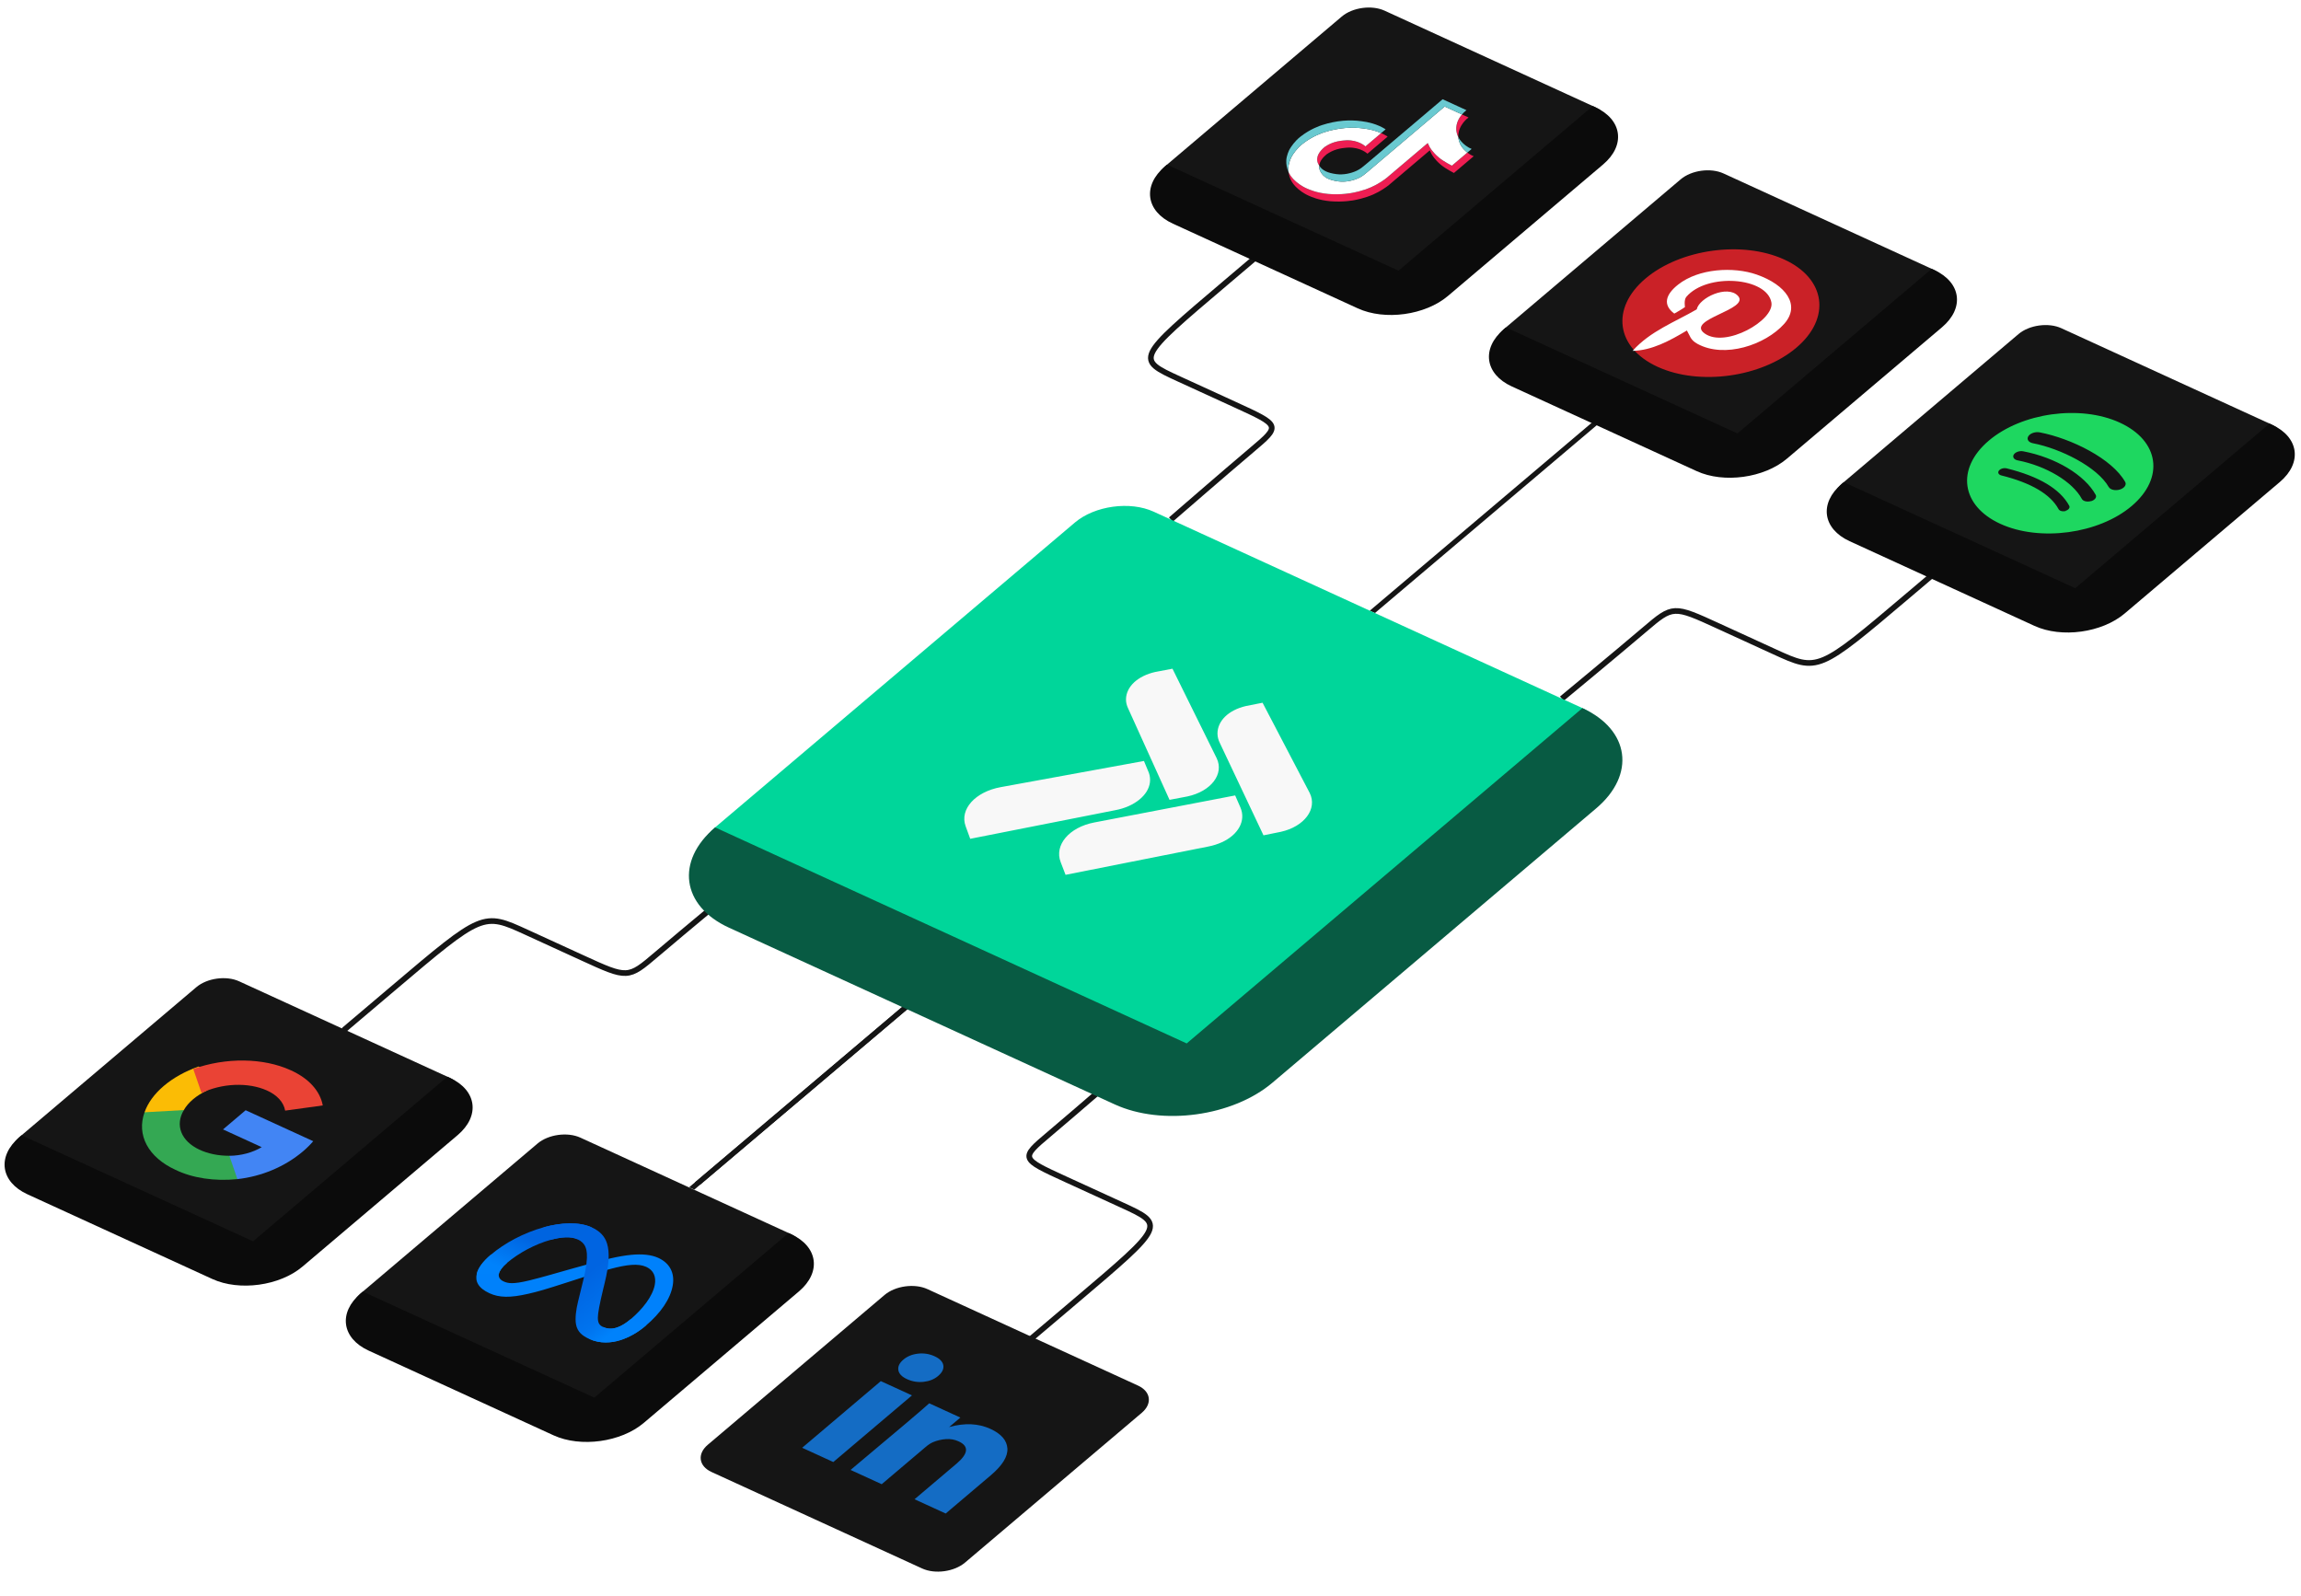 <svg width="793" height="550" viewBox="0 0 793 550" fill="none" xmlns="http://www.w3.org/2000/svg">
<path d="M403.518 179.053C403.518 179.053 421.528 163.405 431.452 155.033C441.376 146.661 441.347 146.648 425.678 139.47C410.008 132.291 421.539 137.574 406.46 130.666C391.382 123.759 391.382 123.759 422.552 97.346C453.722 70.933 429.891 91.127 436.9 85.187" stroke="#151515" stroke-width="1.95"/>
<path d="M254.739 305.124C254.739 305.124 236.137 320.501 226.271 328.899C216.404 337.298 216.375 337.284 200.706 330.106C185.036 322.928 196.566 328.21 181.488 321.302C166.41 314.395 166.41 314.395 135.239 340.808C104.069 367.221 127.9 347.027 120.891 352.966" stroke="#151515" stroke-width="1.95"/>
<path d="M389.481 366.85C389.481 366.85 371.471 382.498 361.547 390.87C351.623 399.242 351.652 399.255 367.321 406.434C382.991 413.612 371.46 408.33 386.539 415.237C401.617 422.145 401.617 422.145 370.447 448.558C339.277 474.971 363.108 454.777 356.099 460.716" stroke="#151515" stroke-width="1.95"/>
<path d="M538.259 240.779C538.259 240.779 556.861 225.402 566.728 217.004C576.594 208.606 576.623 208.619 592.293 215.798C607.962 222.976 596.432 217.694 611.51 224.601C626.588 231.509 626.588 231.509 657.759 205.096C688.929 178.683 665.098 198.877 672.107 192.937" stroke="#151515" stroke-width="1.95"/>
<line y1="-0.975" x2="109.856" y2="-0.975" transform="matrix(0.763 -0.646 -0.909 -0.416 472.07 210.458)" stroke="#151515" stroke-width="1.95"/>
<line y1="-0.975" x2="109.856" y2="-0.975" transform="matrix(-0.763 0.646 -0.909 -0.416 323.293 336.529)" stroke="#151515" stroke-width="1.95"/>
<line y1="-0.975" x2="112.456" y2="-0.975" transform="matrix(-0.763 0.646 -0.909 -0.416 323.293 336.529)" stroke="#151515" stroke-width="1.95"/>
<g filter="url(#filter0_d_16_2689)">
<mask id="path-8-outside-1_16_2689" maskUnits="userSpaceOnUse" x="221.093" y="169.578" width="354.479" height="225.35" fill="black">
<rect fill="white" x="221.093" y="169.578" width="354.479" height="225.35"/>
<path d="M370.435 180.084C377.282 174.281 389.448 172.608 397.607 176.346L545.35 244.028C553.51 247.766 554.574 255.5 547.727 261.302L423.745 366.361C416.898 372.164 404.732 373.837 396.572 370.099L248.829 302.417C240.67 298.679 239.606 290.945 246.453 285.143L370.435 180.084Z"/>
</mask>
<path d="M370.435 180.084C377.282 174.281 389.448 172.608 397.607 176.346L545.35 244.028C553.51 247.766 554.574 255.5 547.727 261.302L423.745 366.361C416.898 372.164 404.732 373.837 396.572 370.099L248.829 302.417C240.67 298.679 239.606 290.945 246.453 285.143L370.435 180.084Z" fill="#00D69A"/>
<path d="M382.833 169.578L560.125 250.796L382.833 169.578ZM438.519 373.13C424.825 384.734 400.494 388.081 384.174 380.605L251.205 319.691C234.886 312.215 232.758 296.747 246.453 285.143C246.453 285.143 253.068 288.173 261.227 291.911L408.971 359.593L438.519 373.13ZM234.055 295.649L382.833 169.578L234.055 295.649ZM545.351 244.028C561.67 251.504 563.797 266.972 550.103 278.576L438.519 373.13C424.825 384.734 400.494 388.081 384.174 380.605L408.971 359.593L532.952 254.534C539.8 248.732 545.351 244.028 545.351 244.028Z" fill="#085B43" mask="url(#path-8-outside-1_16_2689)"/>
</g>
<mask id="path-10-outside-2_16_2689" maskUnits="userSpaceOnUse" x="386.75" y="0" width="180.583" height="114.801" fill="black">
<rect fill="white" x="386.75" width="180.583" height="114.801"/>
<path d="M462.408 5.71C466.13 2.556 472.741 1.647 477.176 3.678L549.763 36.931C554.197 38.962 554.776 43.166 551.054 46.319L490.142 97.935C486.42 101.088 479.808 101.998 475.374 99.966L402.787 66.714C398.352 64.682 397.774 60.479 401.496 57.326L462.408 5.71Z"/>
</mask>
<path d="M462.408 5.71C466.13 2.556 472.741 1.647 477.176 3.678L549.763 36.931C554.197 38.962 554.776 43.166 551.054 46.319L490.142 97.935C486.42 101.088 479.808 101.998 475.374 99.966L402.787 66.714C398.352 64.682 397.774 60.479 401.496 57.326L462.408 5.71Z" fill="#151515"/>
<path d="M469.146 0L557.792 40.609L469.146 0ZM499.006 101.996C491.176 108.631 477.265 110.544 467.935 106.27L404.213 77.078C394.882 72.804 393.666 63.961 401.496 57.326L402.196 56.732C402.196 56.732 405.791 58.379 410.226 60.41L481.978 93.28L499.006 101.996ZM394.757 63.036L469.146 0L394.757 63.036ZM549.763 36.931C559.093 41.205 560.31 50.049 552.48 56.684L499.006 101.996C491.176 108.631 477.265 110.544 467.935 106.27L481.978 93.28L542.19 42.258C545.911 39.105 548.928 36.548 548.928 36.548L549.763 36.931Z" fill="#0B0B0B" mask="url(#path-10-outside-2_16_2689)"/>
<mask id="path-12-outside-3_16_2689" maskUnits="userSpaceOnUse" x="503.551" y="56.097" width="180.583" height="114.801" fill="black">
<rect fill="white" x="503.551" y="56.097" width="180.583" height="114.801"/>
<path d="M579.209 61.807C582.93 58.654 589.542 57.744 593.977 59.776L666.564 93.028C670.998 95.06 671.576 99.263 667.855 102.416L606.942 154.032C603.221 157.186 596.609 158.095 592.175 156.064L519.588 122.811C515.153 120.78 514.575 116.577 518.296 113.423L579.209 61.807Z"/>
</mask>
<path d="M579.209 61.807C582.93 58.654 589.542 57.744 593.977 59.776L666.564 93.028C670.998 95.06 671.576 99.263 667.855 102.416L606.942 154.032C603.221 157.186 596.609 158.095 592.175 156.064L519.588 122.811C515.153 120.78 514.575 116.577 518.296 113.423L579.209 61.807Z" fill="#151515"/>
<path d="M585.947 56.097L674.593 96.707L585.947 56.097ZM615.807 158.093C607.977 164.728 594.066 166.642 584.736 162.367L521.013 133.176C511.683 128.902 510.467 120.058 518.296 113.423L518.997 112.829C518.997 112.829 522.592 114.476 527.027 116.508L598.778 149.378L615.807 158.093ZM511.558 119.133L585.947 56.097L511.558 119.133ZM666.564 93.028C675.894 97.303 677.11 106.146 669.281 112.781L615.807 158.093C607.977 164.728 594.066 166.642 584.736 162.367L598.778 149.378L658.99 98.356C662.712 95.202 665.729 92.646 665.729 92.646L666.564 93.028Z" fill="#0B0B0B" mask="url(#path-12-outside-3_16_2689)"/>
<mask id="path-14-outside-4_16_2689" maskUnits="userSpaceOnUse" x="619.973" y="109.431" width="180.583" height="114.801" fill="black">
<rect fill="white" x="619.973" y="109.431" width="180.583" height="114.801"/>
<path d="M695.631 115.141C699.352 111.987 705.964 111.078 710.399 113.109L782.986 146.362C787.42 148.393 787.998 152.597 784.277 155.75L723.364 207.366C719.643 210.519 713.031 211.429 708.597 209.397L636.01 176.145C631.575 174.113 630.997 169.91 634.718 166.757L695.631 115.141Z"/>
</mask>
<path d="M695.631 115.141C699.352 111.987 705.964 111.078 710.399 113.109L782.986 146.362C787.42 148.393 787.998 152.597 784.277 155.75L723.364 207.366C719.643 210.519 713.031 211.429 708.597 209.397L636.01 176.145C631.575 174.113 630.997 169.91 634.718 166.757L695.631 115.141Z" fill="#151515"/>
<path d="M702.369 109.431L791.015 150.04L702.369 109.431ZM732.229 211.427C724.399 218.062 710.488 219.975 701.158 215.701L637.435 186.509C628.105 182.235 626.888 173.391 634.718 166.757L635.419 166.163C635.419 166.163 639.014 167.81 643.449 169.841L715.2 202.711L732.229 211.427ZM627.98 172.466L702.369 109.431L627.98 172.466ZM782.986 146.362C792.316 150.636 793.532 159.48 785.703 166.114L732.229 211.427C724.399 218.062 710.488 219.975 701.158 215.701L715.2 202.711L775.412 151.689C779.134 148.536 782.15 145.979 782.15 145.979L782.986 146.362Z" fill="#0B0B0B" mask="url(#path-14-outside-4_16_2689)"/>
<mask id="path-16-outside-5_16_2689" maskUnits="userSpaceOnUse" x="-7.629" y="334.189" width="180.583" height="114.801" fill="black">
<rect fill="white" x="-7.629" y="334.189" width="180.583" height="114.801"/>
<path d="M6.738 391.834C3.017 394.988 3.595 399.191 8.03 401.223L80.616 434.475C85.051 436.507 91.663 435.597 95.384 432.444L156.297 380.828C160.018 377.674 159.44 373.471 155.005 371.44L82.418 338.187C77.984 336.156 71.372 337.065 67.651 340.218L6.738 391.834Z"/>
</mask>
<path d="M6.738 391.834C3.017 394.988 3.595 399.191 8.03 401.223L80.616 434.475C85.051 436.507 91.663 435.597 95.384 432.444L156.297 380.828C160.018 377.674 159.44 373.471 155.005 371.44L82.418 338.187C77.984 336.156 71.372 337.065 67.651 340.218L6.738 391.834Z" fill="#151515"/>
<path d="M6.738 391.834C-1.092 398.469 0.125 407.313 9.455 411.587L73.177 440.779C82.508 445.053 96.419 443.139 104.249 436.505L87.22 427.789L15.468 394.919C11.034 392.887 7.439 391.241 7.439 391.241L6.738 391.834ZM163.035 375.118L74.389 334.509L163.035 375.118ZM74.389 334.509L0 397.544L74.389 334.509ZM73.177 440.779C82.508 445.053 96.419 443.139 104.249 436.505L157.722 391.192C165.552 384.557 164.336 375.714 155.005 371.44L154.17 371.057C154.17 371.057 151.154 373.613 147.432 376.767L87.22 427.789L73.177 440.779Z" fill="#0B0B0B" mask="url(#path-16-outside-5_16_2689)"/>
<mask id="path-18-outside-6_16_2689" maskUnits="userSpaceOnUse" x="109.973" y="388.064" width="180.583" height="114.801" fill="black">
<rect fill="white" x="109.973" y="388.064" width="180.583" height="114.801"/>
<path d="M124.341 445.709C120.619 448.863 121.197 453.066 125.632 455.098L198.219 488.35C202.654 490.382 209.265 489.472 212.987 486.319L273.899 434.703C277.621 431.549 277.043 427.346 272.608 425.315L200.021 392.062C195.587 390.031 188.975 390.94 185.253 394.093L124.341 445.709Z"/>
</mask>
<path d="M124.341 445.709C120.619 448.863 121.197 453.066 125.632 455.098L198.219 488.35C202.654 490.382 209.265 489.472 212.987 486.319L273.899 434.703C277.621 431.549 277.043 427.346 272.608 425.315L200.021 392.062C195.587 390.031 188.975 390.94 185.253 394.093L124.341 445.709Z" fill="#151515"/>
<path d="M124.341 445.709C116.511 452.344 117.727 461.188 127.058 465.462L190.78 494.654C200.11 498.928 214.021 497.014 221.851 490.38L204.823 481.664L133.071 448.794C128.636 446.762 125.041 445.116 125.041 445.116L124.341 445.709ZM280.637 428.993L191.992 388.384L280.637 428.993ZM191.992 388.384L117.603 451.419L191.992 388.384ZM190.78 494.654C200.11 498.928 214.021 497.014 221.851 490.38L275.325 445.067C283.155 438.432 281.938 429.589 272.608 425.315L271.773 424.932C271.773 424.932 268.756 427.488 265.035 430.642L204.823 481.664L190.78 494.654Z" fill="#0B0B0B" mask="url(#path-18-outside-6_16_2689)"/>
<path d="M243.929 497.904C240.207 501.057 240.785 505.26 245.22 507.292L317.807 540.544C322.241 542.576 328.853 541.666 332.574 538.513L393.487 486.897C397.209 483.743 396.63 479.54 392.196 477.509L319.609 444.256C315.174 442.225 308.563 443.134 304.841 446.287L243.929 497.904Z" fill="#151515"/>
<path d="M174.73 435.227C173.02 436.676 172.154 437.994 171.944 438.935C171.67 440.168 172.372 441.066 173.538 441.6C175.041 442.289 176.73 442.654 182.458 441.261C187.048 440.145 193.012 438.358 196.865 437.29L203.393 435.481C207.927 434.225 213.058 432.87 217.611 432.444C221.328 432.096 224.515 432.417 226.844 433.485C230.756 435.277 232.579 438.595 231.863 442.924C231.077 447.665 227.67 452.529 222.592 456.832C219.573 459.391 216.646 460.945 213.686 461.878C210.826 462.78 206.86 463.174 203.038 461.423L207.871 457.327C211.144 458.827 214.484 457.062 217.372 454.615C221.488 451.127 224.912 446.733 225.657 442.813C226.184 440.033 225.282 437.773 222.733 436.605C219.976 435.342 216.012 435.805 210.409 437.299C207.43 438.092 204.055 439.175 200.254 440.401L196.072 441.75C187.666 444.463 185.665 445.04 182.087 445.867C175.818 447.315 172.035 447.219 168.706 445.695C164.758 443.886 163.696 441.526 164.311 438.985C164.811 436.914 166.503 434.671 169.137 432.439L174.73 435.227Z" fill="#0081FB"/>
<path d="M187.322 422.964C193.385 421.278 199.591 420.999 203.967 423.003C206.501 424.164 208.391 425.852 209.218 428.584C210.126 431.572 209.946 435.727 208.424 442.012L207.878 444.266C206.559 449.707 206.062 452.588 206.041 454.045C206.017 455.917 206.58 456.736 207.87 457.328C211.143 458.827 214.484 457.062 217.372 454.615L222.592 456.832C219.573 459.39 216.646 460.945 213.686 461.877C210.826 462.779 206.86 463.173 203.038 461.422C200.662 460.334 198.99 459.002 198.505 456.374C198.13 454.356 198.55 451.268 199.199 448.617L201.123 440.737C202.089 436.782 202.396 433.645 202.259 432.097C202.11 430.432 201.823 428.373 199.009 427.083C196.731 426.04 193.455 426.29 189.785 427.287L187.322 422.964Z" fill="url(#paint0_linear_16_2689)"/>
<path d="M199.009 427.083C196.731 426.04 193.456 426.29 189.785 427.287C184.597 428.695 178.878 431.713 174.731 435.227C173.021 436.677 172.155 437.994 171.945 438.935L164.312 438.985C164.811 436.914 166.503 434.671 169.137 432.439C173.928 428.379 180.487 424.866 187.323 422.964C193.385 421.278 199.592 420.999 203.967 423.003L199.009 427.083Z" fill="url(#paint1_linear_16_2689)"/>
<path d="M311.327 468.566C312.679 467.42 314.359 466.733 316.367 466.505C318.374 466.276 320.28 466.576 322.086 467.403C323.858 468.215 324.86 469.239 325.09 470.474C325.326 471.748 324.727 472.992 323.293 474.207C321.995 475.307 320.365 475.973 318.403 476.204C316.382 476.444 314.453 476.143 312.616 475.301L312.567 475.279C310.795 474.467 309.806 473.431 309.603 472.173C309.4 470.914 309.974 469.712 311.327 468.566ZM276.452 498.939L303.556 475.971L314.291 480.889L287.186 503.856L276.452 498.939ZM293.133 506.581L303.867 511.498L319.002 498.673C319.949 497.871 320.808 497.311 321.58 496.994C322.951 496.421 324.414 496.076 325.968 495.958C327.523 495.841 328.993 496.099 330.379 496.734C333.989 498.388 333.752 500.946 329.667 504.407L315.182 516.682L325.916 521.599L341.457 508.43C345.46 505.038 347.368 501.948 347.181 499.161C346.994 496.373 345.047 494.131 341.34 492.433C337.182 490.528 332.441 490.316 327.117 491.797L327.036 491.866L326.988 491.843L327.117 491.797L330.972 488.53L320.238 483.613C319.437 484.376 316.777 486.672 312.26 490.5C307.743 494.328 301.367 499.688 293.133 506.581Z" fill="#146CC4"/>
<path d="M104.412 396.794C105.725 395.678 106.907 394.505 107.946 393.287L84.656 382.618L76.855 389.228L90.192 395.337C88.642 396.267 86.859 397.009 84.947 397.521C83.034 398.033 81.03 398.304 79.052 398.318L73.862 402.715L81.819 406.359C90.092 405.429 98.099 402.143 104.412 396.794V396.794Z" fill="#4285F4"/>
<path d="M60.44 403.136C66.319 406.005 73.967 407.158 81.817 406.358L79.053 398.315C75.201 398.32 71.58 397.573 68.654 396.171C65.596 394.727 63.441 392.637 62.492 390.193C61.543 387.75 61.847 385.077 63.363 382.55L55.161 378.792L49.817 383.321C48.43 387.175 48.689 391.069 50.565 394.568C52.441 398.068 55.86 401.034 60.44 403.136V403.136Z" fill="#34A853"/>
<path d="M63.36 382.553C64.111 381.234 65.185 379.978 66.538 378.838C67.891 377.699 69.492 376.687 71.282 375.84L76.63 371.309L68.428 367.551C63.798 369.194 59.699 371.478 56.465 374.219C53.23 376.959 50.953 380.078 49.817 383.322L63.36 382.553V382.553Z" fill="#FBBC05"/>
<path d="M91.907 375.768C95.48 377.342 97.767 379.85 98.275 382.749L111.238 380.966C110.311 375.925 106.326 371.564 100.124 368.806C95.538 366.709 89.975 365.56 84.054 365.487C78.134 365.415 72.091 366.422 66.6 368.396L69.457 376.683C72.876 375.027 76.882 374.048 80.91 373.884C84.938 373.72 88.785 374.379 91.907 375.768V375.768Z" fill="#EA4335"/>
<path d="M441.281 55.147L441.057 55.544C441.078 55.5 441.152 55.36 441.281 55.147ZM456.47 50.691C458.833 49.064 460.965 48.529 463.984 48.356C468.215 48.194 470.574 50.461 470.574 50.461L475.983 45.877C476.794 46.227 477.547 46.626 478.232 47.07L471.272 52.968C471.272 52.968 468.913 50.701 464.683 50.863C461.663 51.036 459.531 51.571 457.168 53.198C456.033 54.147 454.796 55.506 454.642 57.089C454.489 56.856 454.352 56.608 454.223 56.342C453.223 54.013 454.935 51.979 456.47 50.691ZM501.875 44.682C501.803 42.396 502.868 40.599 503.845 39.447L506.109 40.485C506.109 40.485 502.445 43.006 502.574 47.189L502.582 47.247C502.171 46.428 501.94 45.56 501.875 44.682ZM507.89 53.835L501.072 59.612C501.072 59.612 498.282 58.203 496.612 56.818C494.289 54.883 493.397 53.137 493.397 53.137C493.397 53.137 492.8 51.905 492.75 51.818L478.665 63.753C477.882 64.417 475.675 65.963 473.296 67.006C470.189 68.368 467.271 68.87 466.71 68.983C466.71 68.983 462.972 69.751 458.469 69.353C454.409 68.995 451.871 67.8 451.082 67.47C451.082 67.47 446.512 65.573 444.788 61.834C444.424 61.015 444.186 60.166 444.076 59.3L444.08 59.323C445.795 63.068 450.373 64.959 450.373 64.959C451.163 65.288 453.7 66.483 457.761 66.842C462.264 67.24 466.001 66.471 466.001 66.471C466.563 66.359 469.481 65.856 472.588 64.494C474.966 63.451 477.173 61.906 477.957 61.242L492.034 49.313C492.093 49.406 492.68 50.632 492.68 50.632C492.68 50.632 493.572 52.379 495.895 54.313C497.565 55.699 500.355 57.108 500.355 57.108L505.698 52.581C506.499 53.198 507.293 53.627 507.89 53.835Z" fill="#EE1D52"/>
<path d="M505.706 52.574L500.363 57.101C500.363 57.101 497.573 55.692 495.903 54.306C493.58 52.372 492.688 50.625 492.688 50.625C492.688 50.625 492.091 49.394 492.042 49.306L477.956 61.242C477.173 61.906 474.966 63.452 472.588 64.495C469.481 65.857 466.563 66.359 466.001 66.471C466.001 66.471 462.263 67.24 457.76 66.842C453.7 66.483 451.163 65.288 450.373 64.959C450.373 64.959 445.803 63.062 444.079 59.323L444.076 59.3C444.017 58.805 443.995 58.305 444.019 57.805C444.107 56.072 444.932 54.361 445.192 53.881L445.2 53.874C445.674 53.058 446.936 51.133 448.867 49.613C452.285 46.924 455.604 45.823 456.452 45.558C458.733 44.819 461.16 44.331 463.595 44.108C465.73 43.933 467.859 43.983 469.87 44.263C472.102 44.524 474.178 45.072 475.991 45.87L470.582 50.454C470.582 50.454 468.223 48.187 463.992 48.349C460.973 48.522 458.841 49.057 456.478 50.684C454.943 51.972 453.231 54.006 454.232 56.347C454.362 56.613 454.498 56.861 454.651 57.094C454.595 57.699 454.686 58.296 454.932 58.865C456.001 61.085 457.905 62.077 461.326 62.524C463.61 62.819 466.183 62.311 468.22 61.362C469.498 60.772 470.388 60.005 471.322 59.214L497.875 36.713L503.834 39.443C502.857 40.595 501.783 42.388 501.865 44.678C501.94 45.56 502.171 46.428 502.571 47.242C502.588 47.566 502.762 49.169 503.765 50.575C504.274 51.297 504.934 51.97 505.706 52.574Z" fill="white"/>
<path d="M444.47 51.395L444.26 51.767C444.282 51.723 444.348 51.59 444.47 51.395Z" fill="#69C9D0"/>
<path d="M469.862 44.27C467.841 43.986 465.722 43.94 463.587 44.115C461.142 44.333 458.717 44.833 456.436 45.572C455.588 45.837 452.277 46.931 448.851 49.627C446.911 51.154 445.668 53.076 445.184 53.888L445.176 53.895C444.925 54.367 444.091 56.085 444.003 57.819C443.979 58.319 444.001 58.819 444.06 59.314C443.493 58.031 443.243 56.687 443.295 55.307C443.375 53.593 444.193 51.889 444.461 51.402L444.477 51.388C444.951 50.572 446.203 48.642 448.152 47.12C451.57 44.431 454.89 43.33 455.737 43.065C458.018 42.326 460.443 41.826 462.889 41.608C465.024 41.433 467.152 41.483 469.164 41.763C470.45 41.917 471.685 42.167 472.857 42.497C474.611 43.007 476.187 43.707 477.543 44.568L475.993 45.882C474.17 45.079 472.094 44.531 469.862 44.27Z" fill="#69C9D0"/>
<path d="M503.845 39.448L497.886 36.718L471.332 59.219C470.398 60.01 469.498 60.772 468.231 61.367C466.191 62.304 463.61 62.819 461.336 62.528C457.907 62.089 456.001 61.085 454.943 58.87C454.688 58.307 454.597 57.711 454.653 57.105C455.781 58.808 457.615 59.627 460.628 60.017C462.911 60.312 465.493 59.797 467.522 58.855C468.8 58.265 469.69 57.498 470.623 56.707L497.177 34.206L505.411 37.978C505.401 37.973 504.653 38.49 503.845 39.448ZM507.181 51.324L505.706 52.574C504.934 51.97 504.274 51.297 503.765 50.575C502.764 49.18 502.598 47.57 502.572 47.242C502.713 47.525 502.871 47.793 503.057 48.063C504.287 49.769 506.077 50.937 507.181 51.324Z" fill="#69C9D0"/>
<path d="M619.079 119.832C607.03 130.042 585.614 132.988 571.256 126.41C556.897 119.832 555.024 106.218 567.074 96.008C579.123 85.797 600.539 82.852 614.897 89.429C629.256 96.007 631.129 109.622 619.079 119.832Z" fill="#CA2127"/>
<path d="M605.409 94.622C597.422 91.824 585.394 92.489 578.326 98.091C574 101.505 572.963 105.076 577.016 108.07C579.534 106.673 580.696 105.824 580.696 105.824C580.696 105.824 580.273 103.355 581.158 102.314C588.261 93.933 609.018 95.495 610.493 104.296C611.484 110.389 594.701 120.04 587.509 114.941C580.611 110.059 603.417 106.71 598.939 101.945C595.307 98.071 585.615 102.585 584.739 106.619C577.405 110.897 568.701 114.109 562.66 120.913C569.285 120.779 575.35 117.48 581.361 113.896C582.447 115.726 582.504 117.15 585.027 118.517C594.326 123.573 608.373 118.893 614.89 111.608C620.644 105.144 615.499 98.156 605.409 94.622Z" fill="white"/>
<path d="M730.528 145.638C716.931 139.409 696.762 142.233 685.422 151.843C674.011 161.512 675.852 174.327 689.366 180.518C702.964 186.747 723.299 183.999 734.64 174.39C746.05 164.721 744.209 151.905 730.528 145.638ZM711.985 176.075C710.939 176.387 709.799 176.117 709.456 175.474C706.652 170.314 700.035 166.424 689.755 163.853C688.771 163.609 688.382 162.864 688.889 162.191C689.393 161.518 690.599 161.169 691.582 161.414C702.75 164.191 709.956 168.496 713.129 174.301C713.479 174.948 712.919 175.724 711.874 176.029L711.985 176.075ZM720.633 172.689C719.32 173.076 717.901 172.739 717.467 171.931C714.276 166.009 705.179 160.563 695.349 158.655C694.077 158.409 693.486 157.511 694.019 156.646C694.565 155.785 696.036 155.285 697.301 155.535C708.526 157.698 718.495 163.713 722.252 170.548C722.689 171.357 721.984 172.326 720.672 172.712L720.633 172.689ZM726.744 167.848C722.767 160.872 710.035 154.564 700.609 152.75C699.083 152.455 698.372 151.378 699.026 150.345C699.678 149.311 701.443 148.711 702.969 149.008C713.873 151.115 727.952 158.113 732.411 166.096C732.962 167.059 732.129 168.233 730.57 168.707C729.006 169.19 727.281 168.794 726.742 167.835L726.744 167.848Z" fill="#1ED760"/>
<path d="M367.225 301.487L365.541 297.111C363.27 291.203 368.488 285.101 377.109 283.447L425.679 274.128L427.484 278.257C429.49 282.854 426.714 287.725 421.085 290.265C419.631 290.916 418.106 291.402 416.548 291.71L367.226 301.491L367.225 301.487ZM334.368 289.074L332.786 284.737C330.66 278.884 336.112 272.87 344.875 271.27L394.242 262.252L395.949 266.344C397.488 270.802 394.623 275.264 388.969 277.804C387.485 278.452 385.931 278.926 384.345 279.214L334.364 289.077L334.368 289.074ZM403.059 275.647L388.776 244.103C388.294 243.073 388.028 242.005 388.054 240.935C388.154 236.659 392.042 232.927 398.235 231.555L404.075 230.454L419.301 261.291C421.955 266.755 417.37 272.741 409.197 274.481L403.064 275.646L403.059 275.647ZM435.441 287.88L420.39 256.046C419.885 255.057 419.61 253.968 419.583 252.846C419.557 248.522 423.292 244.732 429.376 243.32L435.118 242.182L451.35 273.245C454.136 278.758 449.494 284.862 441.463 286.656L435.449 287.874L435.441 287.88Z" fill="#F8F8F8"/>
<defs>
<filter id="filter0_d_16_2689" x="201.553" y="137.076" width="391.074" height="280.016" filterUnits="userSpaceOnUse" color-interpolation-filters="sRGB">
<feFlood flood-opacity="0" result="BackgroundImageFix"/>
<feColorMatrix in="SourceAlpha" type="matrix" values="0 0 0 0 0 0 0 0 0 0 0 0 0 0 0 0 0 0 127 0" result="hardAlpha"/>
<feOffset/>
<feGaussianBlur stdDeviation="16.251"/>
<feComposite in2="hardAlpha" operator="out"/>
<feColorMatrix type="matrix" values="0 0 0 0 0 0 0 0 0 0.839 0 0 0 0 0.604 0 0 0 0.47 0"/>
<feBlend mode="normal" in2="BackgroundImageFix" result="effect1_dropShadow_16_2689"/>
<feBlend mode="normal" in="SourceGraphic" in2="effect1_dropShadow_16_2689" result="shape"/>
</filter>
<linearGradient id="paint0_linear_16_2689" x1="186.052" y1="433.212" x2="208.01" y2="461.609" gradientUnits="userSpaceOnUse">
<stop stop-color="#0064E1"/>
<stop offset="0.4" stop-color="#0064E1"/>
<stop offset="0.83" stop-color="#0073EE"/>
<stop offset="1" stop-color="#0082FB"/>
</linearGradient>
<linearGradient id="paint1_linear_16_2689" x1="174.623" y1="437.829" x2="180.244" y2="425.558" gradientUnits="userSpaceOnUse">
<stop stop-color="#0082FB"/>
<stop offset="1" stop-color="#0064E0"/>
</linearGradient>
</defs>
</svg>

